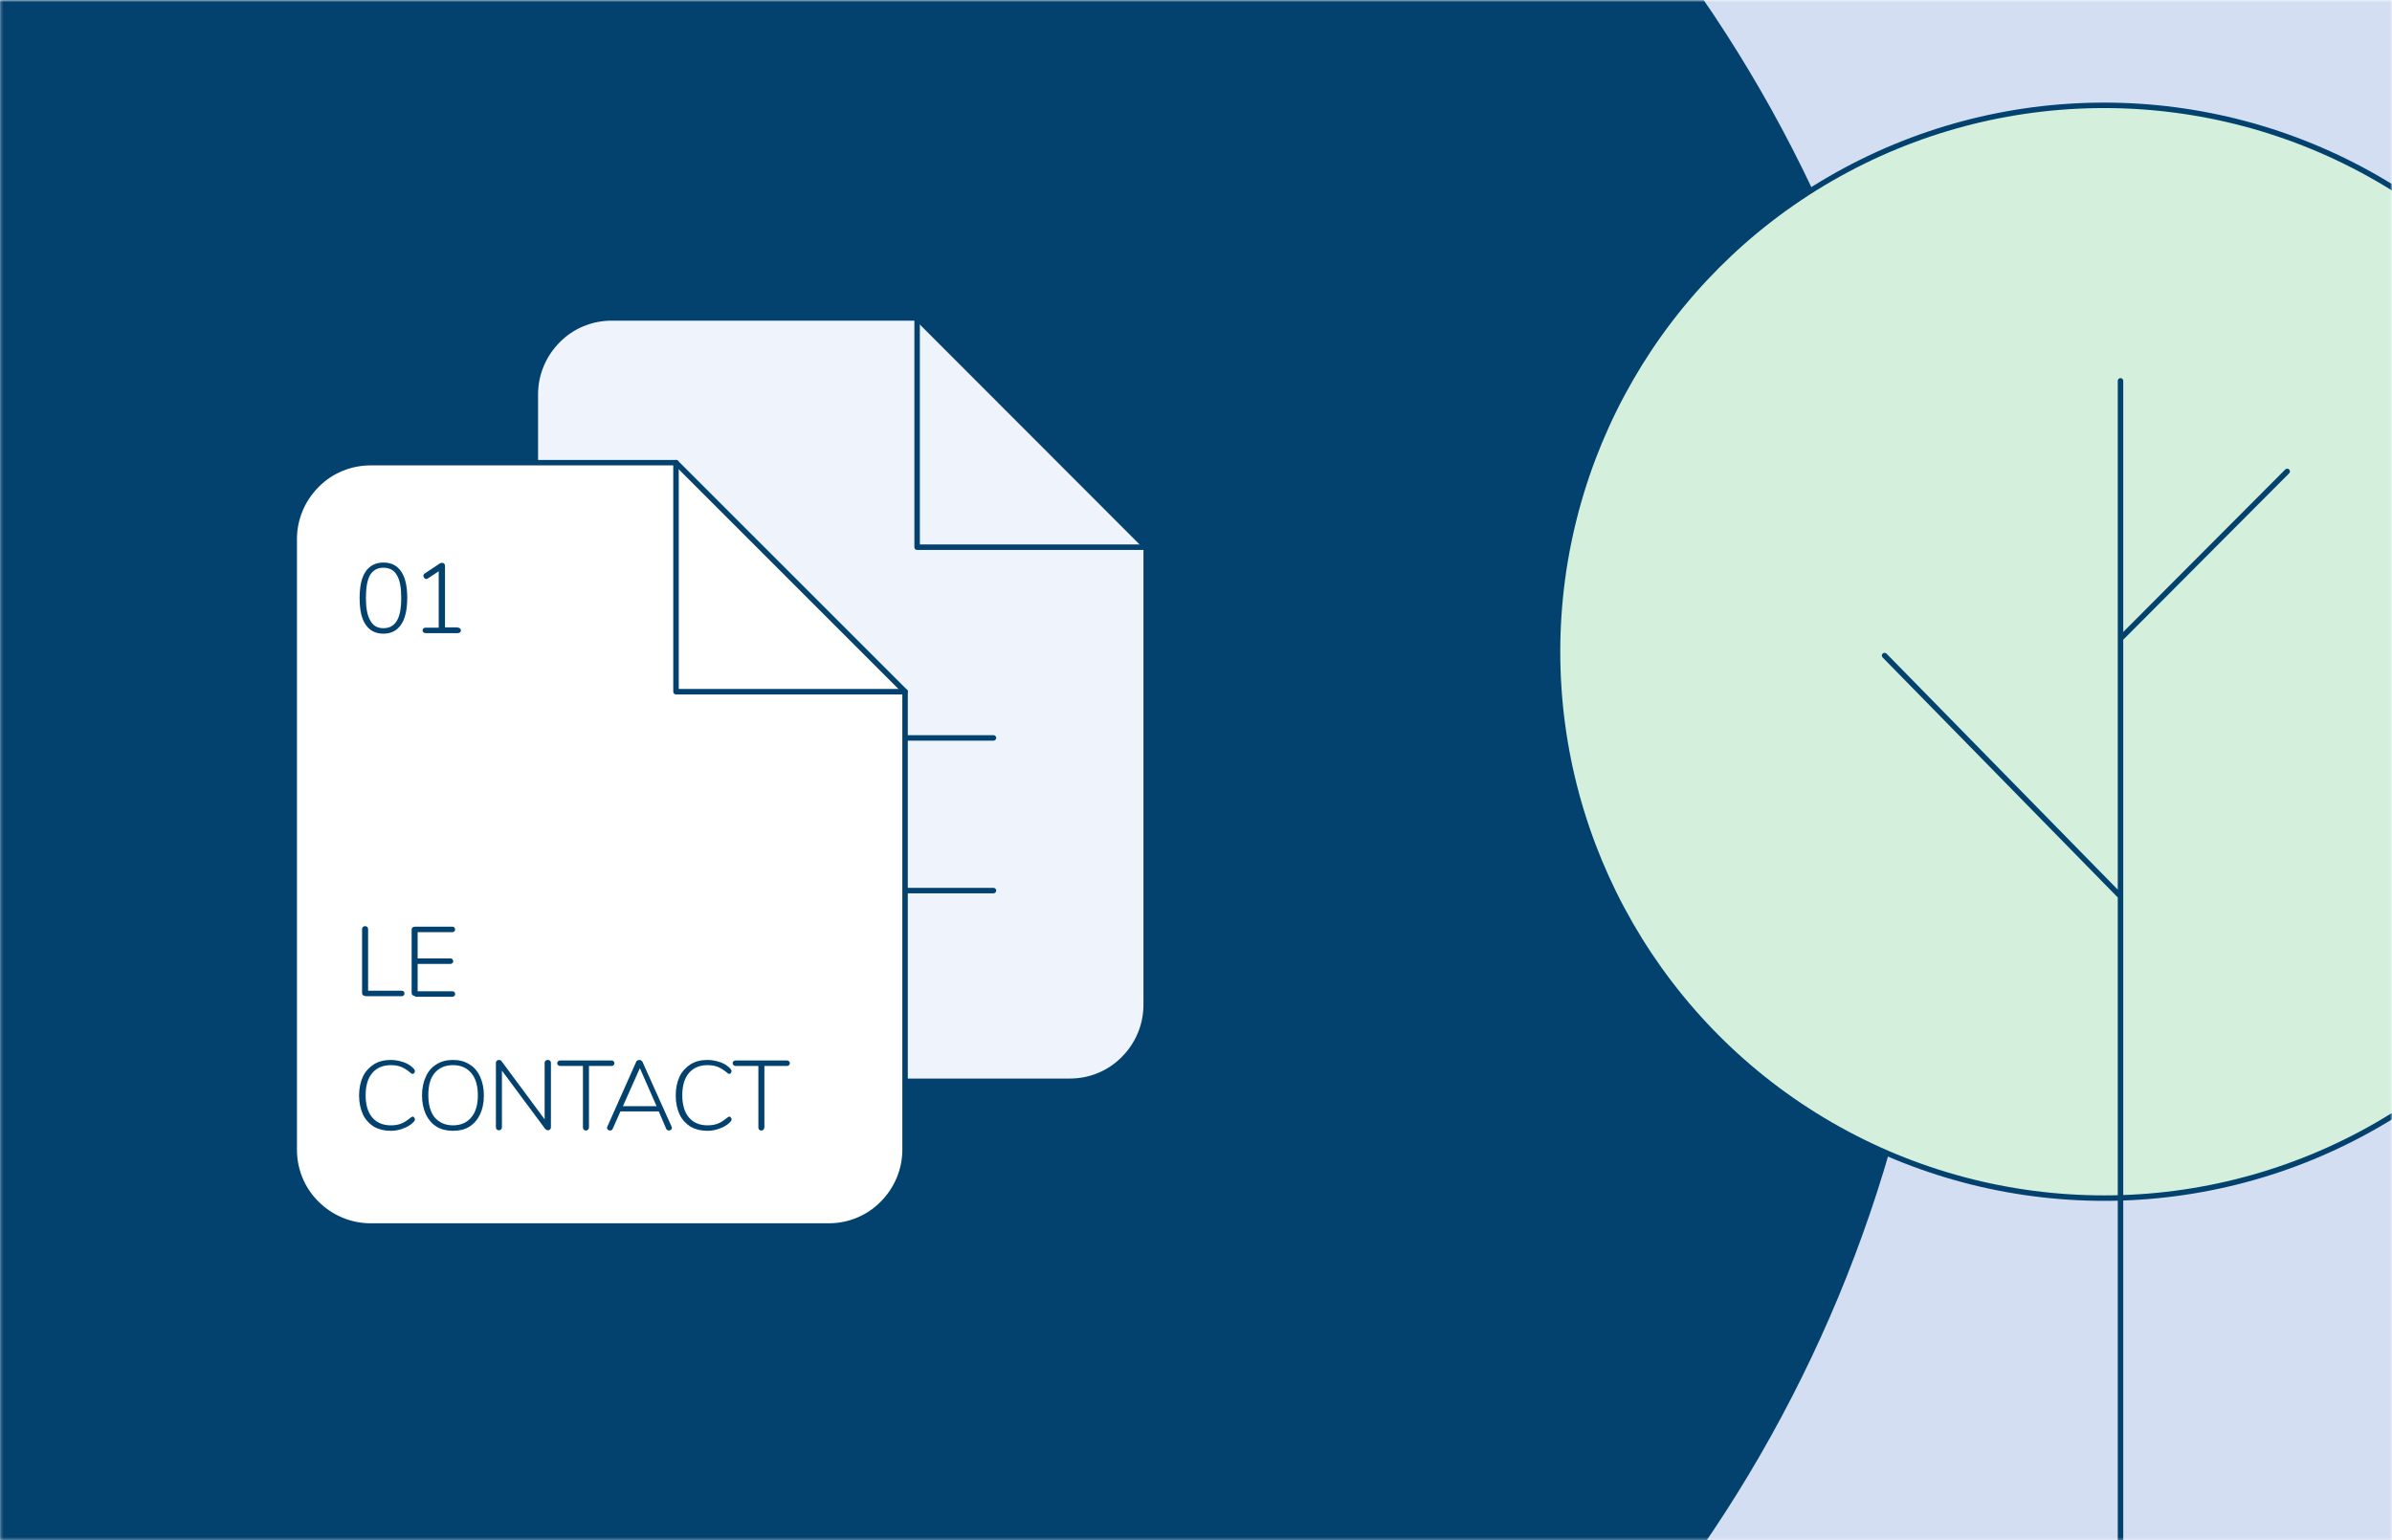 <?xml version="1.0" encoding="utf-8"?>
<!-- Generator: Adobe Illustrator 26.0.1, SVG Export Plug-In . SVG Version: 6.00 Build 0)  -->
<svg version="1.1" id="Calque_1" xmlns="http://www.w3.org/2000/svg" xmlns:xlink="http://www.w3.org/1999/xlink" x="0px" y="0px"
	 viewBox="0 0 874 563" style="enable-background:new 0 0 874 563;" xml:space="preserve">
<style type="text/css">
	.st0{fill:#F8E492;filter:url(#Adobe_OpacityMaskFilter);}
	.st1{mask:url(#mask0_1242_33691_00000137853301892986984390000002786366395471713460_);}
	.st2{fill:#03426F;}
	.st3{fill:#F8E492;filter:url(#Adobe_OpacityMaskFilter_00000041988670277268711650000016785181176634655385_);}
	.st4{mask:url(#mask1_1242_33691_00000146496350977305849610000010707752270061455756_);}
	.st5{fill:#D3DEF3;}
	.st6{fill:#EFF3FC;stroke:#03426F;stroke-width:2;stroke-linecap:round;stroke-linejoin:round;}
	.st7{fill:none;stroke:#03426F;stroke-width:2;stroke-linecap:round;stroke-linejoin:round;}
	.st8{fill:#FFFFFF;stroke:#03426F;stroke-width:2;stroke-linecap:round;stroke-linejoin:round;}
	.st9{fill:#D4F0DD;stroke:#03426F;stroke-width:2;}
</style>
<defs>
	<filter id="Adobe_OpacityMaskFilter" filterUnits="userSpaceOnUse" x="-288.2" y="-216.7" width="1257.7" height="998.1">
		<feColorMatrix  type="matrix" values="1 0 0 0 0  0 1 0 0 0  0 0 1 0 0  0 0 0 1 0"/>
	</filter>
</defs>
<mask maskUnits="userSpaceOnUse" x="-288.2" y="-216.7" width="1257.7" height="998.1" id="mask0_1242_33691_00000137853301892986984390000002786366395471713460_">
	<rect class="st0" width="874" height="563"/>
</mask>
<g class="st1">
	<rect x="-59" y="-11" class="st2" width="992" height="579"/>
	<defs>
		
			<filter id="Adobe_OpacityMaskFilter_00000132070623018063737720000009382772282431446947_" filterUnits="userSpaceOnUse" x="-288.2" y="-216.7" width="1257.7" height="998.1">
			<feColorMatrix  type="matrix" values="1 0 0 0 0  0 1 0 0 0  0 0 1 0 0  0 0 0 1 0"/>
		</filter>
	</defs>
	
		<mask maskUnits="userSpaceOnUse" x="-288.2" y="-216.7" width="1257.7" height="998.1" id="mask1_1242_33691_00000146496350977305849610000010707752270061455756_">
		
			<rect x="-58" y="-8" style="fill:#F8E492;filter:url(#Adobe_OpacityMaskFilter_00000132070623018063737720000009382772282431446947_);" width="990.1" height="578"/>
	</mask>
	<g class="st4">
		<path class="st5" d="M-58,0c0-4.4,3.6-8,8-8H924c4.4,0,8,3.6,8,8v570H-58V0z"/>
		<circle class="st2" cx="210.9" cy="282.3" r="499.1"/>
		<path class="st6" d="M335.1,116.2H223.5c-7.4,0-14.5,2.9-19.7,8.2c-5.2,5.2-8.2,12.3-8.2,19.7v223.2c0,7.4,2.9,14.5,8.2,19.7
			c5.2,5.2,12.3,8.2,19.7,8.2h167.4c7.4,0,14.5-2.9,19.7-8.2c5.2-5.2,8.2-12.3,8.2-19.7V200L335.1,116.2z"/>
		<path class="st7" d="M363,325.5H251.4"/>
		<path class="st7" d="M363,269.7H251.4"/>
		<path class="st7" d="M279.3,213.9h-14h-14"/>
		<path class="st7" d="M335.1,116.2V200h83.7"/>
		<path class="st8" d="M247,169.1H135.4c-7.4,0-14.5,2.9-19.7,8.2c-5.2,5.2-8.2,12.3-8.2,19.7v223.2c0,7.4,2.9,14.5,8.2,19.7
			c5.2,5.2,12.3,8.2,19.7,8.2h167.4c7.4,0,14.5-2.9,19.7-8.2c5.2-5.2,8.2-12.3,8.2-19.7V252.8L247,169.1z"/>
		<path class="st7" d="M247,169.1v83.7h83.7"/>
		<path class="st2" d="M133.4,364c-0.3,0-0.6-0.1-0.8-0.3c-0.2-0.2-0.3-0.4-0.3-0.7v-23.4c0-0.3,0.1-0.6,0.3-0.8
			c0.2-0.2,0.5-0.3,0.8-0.3c0.4,0,0.6,0.1,0.8,0.3c0.2,0.2,0.3,0.5,0.3,0.8v22.5h12.3c0.3,0,0.6,0.1,0.7,0.3
			c0.2,0.2,0.3,0.4,0.3,0.7c0,0.3-0.1,0.6-0.3,0.7c-0.2,0.2-0.4,0.3-0.7,0.3H133.4z M151.6,364c-0.3,0-0.6-0.1-0.9-0.3
			c-0.2-0.2-0.3-0.5-0.3-0.8v-23.1c0-0.3,0.1-0.6,0.3-0.8c0.2-0.2,0.5-0.3,0.9-0.3h13.7c0.3,0,0.6,0.1,0.7,0.3
			c0.2,0.2,0.3,0.4,0.3,0.7c0,0.3-0.1,0.5-0.3,0.7c-0.2,0.2-0.4,0.3-0.7,0.3h-12.7v9.6h12c0.3,0,0.6,0.1,0.7,0.3
			c0.2,0.2,0.3,0.4,0.3,0.7s-0.1,0.6-0.3,0.7c-0.2,0.2-0.4,0.3-0.7,0.3h-12v10h12.7c0.3,0,0.6,0.1,0.7,0.3c0.2,0.1,0.3,0.4,0.3,0.7
			c0,0.3-0.1,0.6-0.3,0.7c-0.2,0.2-0.4,0.3-0.7,0.3H151.6z M142.8,413.3c-2.4,0-4.4-0.5-6.2-1.5c-1.7-1.1-3.1-2.6-4-4.5
			c-0.9-2-1.4-4.3-1.4-6.9s0.5-5,1.4-6.9c0.9-1.9,2.3-3.4,4-4.5c1.8-1.1,3.8-1.6,6.2-1.6c1.6,0,3.1,0.3,4.6,0.8
			c1.5,0.5,2.7,1.3,3.7,2.3c0.3,0.3,0.5,0.7,0.5,1c0,0.3-0.1,0.5-0.3,0.7c-0.1,0.2-0.3,0.3-0.5,0.3c-0.2,0-0.5-0.1-0.8-0.4
			c-1.3-1.1-2.5-1.8-3.5-2.2c-1.1-0.4-2.3-0.6-3.7-0.6c-2.9,0-5.2,1-6.8,2.9c-1.6,1.9-2.4,4.6-2.4,8.1c0,3.5,0.8,6.2,2.4,8.1
			c1.6,1.9,3.9,2.9,6.8,2.9c1.4,0,2.7-0.2,3.7-0.6c1.1-0.4,2.2-1.1,3.5-2.2c0.4-0.2,0.6-0.4,0.8-0.4s0.4,0.1,0.5,0.3
			c0.2,0.2,0.3,0.4,0.3,0.7c0,0.4-0.2,0.7-0.5,1c-1,1-2.2,1.8-3.7,2.3C146,413,144.4,413.3,142.8,413.3z M165.5,413.3
			c-2.3,0-4.3-0.5-6-1.5c-1.7-1.1-3-2.6-3.9-4.5c-0.9-2-1.4-4.3-1.4-6.9c0-2.7,0.5-5,1.4-6.9c0.9-2,2.2-3.5,3.9-4.5
			c1.7-1.1,3.7-1.6,6-1.6c2.3,0,4.3,0.5,6,1.6c1.7,1,3,2.5,3.9,4.5c0.9,1.9,1.4,4.2,1.4,6.9s-0.5,5-1.4,6.9
			c-0.9,1.9-2.2,3.4-3.9,4.5C169.9,412.8,167.9,413.3,165.5,413.3z M165.5,411.3c2.9,0,5.1-1,6.7-2.9c1.6-1.9,2.4-4.6,2.4-8.1
			s-0.8-6.2-2.4-8.1c-1.6-1.9-3.8-2.9-6.7-2.9c-2.9,0-5.1,1-6.7,2.9c-1.6,1.9-2.3,4.6-2.3,8.1c0,3.5,0.8,6.2,2.3,8.1
			C160.5,410.3,162.7,411.3,165.5,411.3z M200.2,387.4c0.3,0,0.6,0.1,0.8,0.3c0.2,0.2,0.3,0.5,0.3,0.8V412c0,0.3-0.1,0.6-0.3,0.8
			c-0.2,0.2-0.5,0.3-0.8,0.3c-0.4,0-0.7-0.2-1-0.5l-15.8-21.3V412c0,0.3-0.1,0.6-0.3,0.8c-0.2,0.2-0.4,0.3-0.8,0.3
			c-0.4,0-0.6-0.1-0.8-0.3c-0.2-0.2-0.3-0.5-0.3-0.9v-23.4c0-0.3,0.1-0.6,0.3-0.8c0.2-0.2,0.5-0.3,0.9-0.3c0.4,0,0.7,0.2,0.9,0.5
			l15.7,21.2v-20.6c0-0.3,0.1-0.6,0.3-0.8S199.9,387.4,200.2,387.4z M214.1,413.2c-0.3,0-0.6-0.1-0.8-0.3c-0.2-0.2-0.3-0.5-0.3-0.8
			v-22.5h-8.3c-0.3,0-0.6-0.1-0.8-0.3c-0.2-0.2-0.3-0.4-0.3-0.7c0-0.3,0.1-0.6,0.3-0.7c0.2-0.2,0.4-0.3,0.8-0.3h18.8
			c0.3,0,0.5,0.1,0.7,0.3c0.2,0.2,0.3,0.4,0.3,0.7c0,0.3-0.1,0.5-0.3,0.7c-0.2,0.2-0.4,0.3-0.7,0.3h-8.3V412c0,0.3-0.1,0.6-0.3,0.8
			C214.7,413.1,214.4,413.2,214.1,413.2z M245.4,411.8c0.1,0.1,0.1,0.3,0.1,0.4c0,0.3-0.1,0.5-0.3,0.7c-0.2,0.2-0.5,0.3-0.8,0.3
			c-0.2,0-0.4-0.1-0.6-0.2c-0.2-0.1-0.3-0.3-0.4-0.5l-2.7-6.3h-14l-2.8,6.3c-0.2,0.5-0.6,0.7-1,0.7c-0.3,0-0.5-0.1-0.8-0.3
			c-0.2-0.2-0.3-0.4-0.3-0.7c0-0.2,0-0.3,0.1-0.4l10.5-23.6c0.2-0.5,0.6-0.8,1.2-0.8c0.3,0,0.5,0.1,0.7,0.2c0.2,0.1,0.4,0.3,0.5,0.6
			L245.4,411.8z M227.6,404.3h12.3l-6.1-13.9L227.6,404.3z M258.5,413.3c-2.4,0-4.4-0.5-6.2-1.5c-1.7-1.1-3.1-2.6-4-4.5
			c-0.9-2-1.4-4.3-1.4-6.9s0.5-5,1.4-6.9c0.9-1.9,2.3-3.4,4-4.5c1.8-1.1,3.8-1.6,6.2-1.6c1.6,0,3.1,0.3,4.6,0.8
			c1.5,0.5,2.7,1.3,3.7,2.3c0.3,0.3,0.5,0.7,0.5,1c0,0.3-0.1,0.5-0.3,0.7c-0.1,0.2-0.3,0.3-0.5,0.3c-0.2,0-0.5-0.1-0.8-0.4
			c-1.3-1.1-2.5-1.8-3.5-2.2c-1.1-0.4-2.3-0.6-3.7-0.6c-2.9,0-5.2,1-6.8,2.9c-1.6,1.9-2.4,4.6-2.4,8.1c0,3.5,0.8,6.2,2.4,8.1
			c1.6,1.9,3.9,2.9,6.8,2.9c1.4,0,2.7-0.2,3.7-0.6c1.1-0.4,2.2-1.1,3.5-2.2c0.4-0.2,0.6-0.4,0.8-0.4c0.2,0,0.4,0.1,0.5,0.3
			c0.2,0.2,0.3,0.4,0.3,0.7c0,0.4-0.2,0.7-0.5,1c-1,1-2.2,1.8-3.7,2.3C261.6,413,260.1,413.3,258.5,413.3z M278.2,413.2
			c-0.3,0-0.6-0.1-0.8-0.3c-0.2-0.2-0.3-0.5-0.3-0.8v-22.5h-8.3c-0.3,0-0.6-0.1-0.8-0.3c-0.2-0.2-0.3-0.4-0.3-0.7
			c0-0.3,0.1-0.6,0.3-0.7c0.2-0.2,0.4-0.3,0.8-0.3h18.8c0.3,0,0.5,0.1,0.7,0.3c0.2,0.2,0.3,0.4,0.3,0.7c0,0.3-0.1,0.5-0.3,0.7
			c-0.2,0.2-0.4,0.3-0.7,0.3h-8.3V412c0,0.3-0.1,0.6-0.3,0.8C278.8,413.1,278.5,413.2,278.2,413.2z"/>
		<path class="st2" d="M140.1,231.6c-2.9,0-5-1.1-6.5-3.3c-1.5-2.2-2.2-5.4-2.2-9.7c0-4.3,0.7-7.5,2.2-9.7c1.5-2.2,3.7-3.3,6.5-3.3
			c2.9,0,5,1.1,6.5,3.3c1.5,2.2,2.2,5.4,2.2,9.6s-0.7,7.5-2.2,9.7C145.1,230.5,142.9,231.6,140.1,231.6z M140.1,229.6
			c2.2,0,3.8-0.9,4.9-2.7c1.1-1.8,1.6-4.6,1.6-8.4c0-3.8-0.5-6.5-1.6-8.3c-1-1.8-2.7-2.7-4.9-2.7c-2.2,0-3.8,0.9-4.9,2.7
			c-1,1.8-1.5,4.5-1.5,8.3c0,3.7,0.5,6.5,1.6,8.3C136.3,228.7,137.9,229.6,140.1,229.6z M167.3,229.4c0.3,0,0.6,0.1,0.8,0.3
			c0.2,0.2,0.3,0.4,0.3,0.7c0,0.3-0.1,0.6-0.3,0.7c-0.2,0.2-0.4,0.3-0.8,0.3h-11.8c-0.3,0-0.6-0.1-0.8-0.3c-0.2-0.2-0.3-0.4-0.3-0.7
			c0-0.3,0.1-0.5,0.3-0.7c0.2-0.2,0.4-0.3,0.8-0.3h4.8v-20.6l-4.1,2.7c-0.1,0.1-0.3,0.1-0.5,0.1c-0.3,0-0.5-0.1-0.7-0.4
			c-0.2-0.2-0.3-0.5-0.3-0.8c0-0.3,0.2-0.6,0.5-0.8l5.4-3.6c0.3-0.2,0.6-0.3,0.9-0.3c0.3,0,0.6,0.1,0.8,0.3c0.2,0.2,0.3,0.5,0.3,0.8
			v22.5H167.3z"/>
		<circle class="st9" cx="768.8" cy="238.2" r="199.7"/>
		<path class="st7" d="M774.8,139.2v94.2 M774.8,727.9V327.6 M774.8,327.6l-86.2-88 M774.8,327.6v-94.2 M774.8,233.4l60.9-61.1"/>
	</g>
</g>
</svg>
